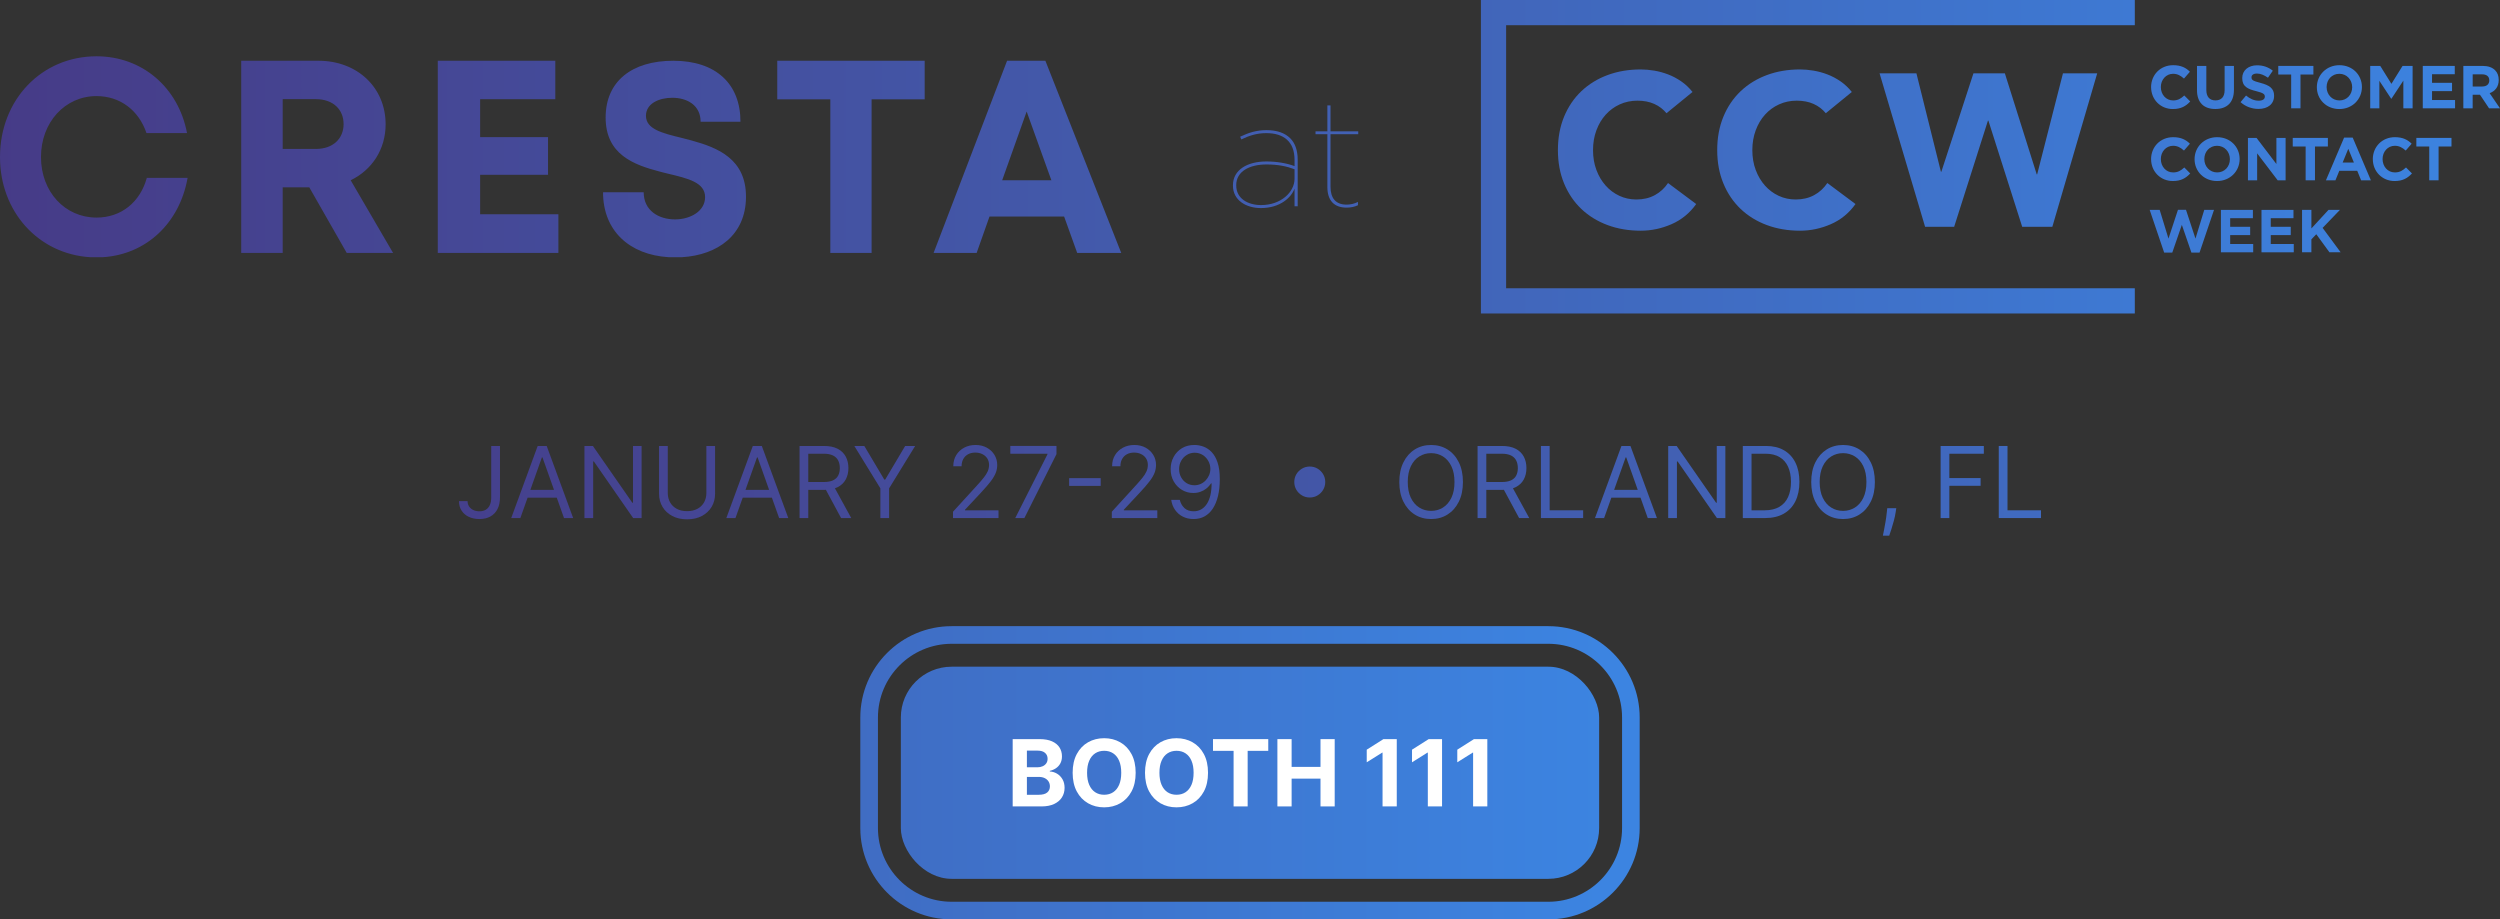 <?xml version="1.0" encoding="UTF-8"?><svg id="Layer_2" xmlns="http://www.w3.org/2000/svg" xmlns:xlink="http://www.w3.org/1999/xlink" viewBox="0 0 283.692 104.328"><rect x="0" y="0" width="283.692" height="104.328" fill="#333333" stroke="none"/><defs><style>.cls-1{fill:url(#linear-gradient-8);}.cls-2{fill:url(#linear-gradient-7);}.cls-3{fill:url(#linear-gradient-5);}.cls-4{fill:url(#linear-gradient-6);}.cls-5{fill:url(#linear-gradient-9);}.cls-6{fill:url(#linear-gradient-4);}.cls-7{fill:url(#linear-gradient-3);}.cls-8{fill:url(#linear-gradient-2);}.cls-9{fill:url(#linear-gradient);}.cls-10{fill:#fff;}.cls-11{fill:url(#linear-gradient-43);}.cls-12{fill:url(#linear-gradient-40);}.cls-13{fill:url(#linear-gradient-41);}.cls-14{fill:url(#linear-gradient-42);}.cls-15{fill:url(#linear-gradient-49);}.cls-16{fill:url(#linear-gradient-48);}.cls-17{fill:url(#linear-gradient-45);}.cls-18{fill:url(#linear-gradient-47);}.cls-19{fill:url(#linear-gradient-44);}.cls-20{fill:url(#linear-gradient-46);}.cls-21{fill:url(#linear-gradient-10);}.cls-22{fill:url(#linear-gradient-11);}.cls-23{fill:url(#linear-gradient-12);}.cls-24{fill:url(#linear-gradient-13);}.cls-25{fill:url(#linear-gradient-19);}.cls-26{fill:url(#linear-gradient-14);}.cls-27{fill:url(#linear-gradient-21);}.cls-28{fill:url(#linear-gradient-20);}.cls-29{fill:url(#linear-gradient-22);}.cls-30{fill:url(#linear-gradient-23);}.cls-31{fill:url(#linear-gradient-28);}.cls-32{fill:url(#linear-gradient-25);}.cls-33{fill:url(#linear-gradient-32);}.cls-34{fill:url(#linear-gradient-31);}.cls-35{fill:url(#linear-gradient-33);}.cls-36{fill:url(#linear-gradient-30);}.cls-37{fill:url(#linear-gradient-15);}.cls-38{fill:url(#linear-gradient-16);}.cls-39{fill:url(#linear-gradient-17);}.cls-40{fill:url(#linear-gradient-18);}.cls-41{fill:url(#linear-gradient-35);}.cls-42{fill:url(#linear-gradient-34);}.cls-43{fill:url(#linear-gradient-36);}.cls-44{fill:url(#linear-gradient-38);}.cls-45{fill:url(#linear-gradient-27);}.cls-46{fill:url(#linear-gradient-26);}.cls-47{fill:url(#linear-gradient-29);}.cls-48{fill:url(#linear-gradient-37);}.cls-49{fill:url(#linear-gradient-39);}.cls-50{fill:url(#linear-gradient-50);}.cls-51{fill:url(#linear-gradient-51);}.cls-52{fill:url(#linear-gradient-24);fill-rule:evenodd;}</style><linearGradient id="linear-gradient" x1="-.811" y1="17.032" x2="283.656" y2="17.032" gradientUnits="userSpaceOnUse"><stop offset="0" stop-color="#463b87"/><stop offset=".42" stop-color="#4358a9"/><stop offset="1" stop-color="#3c84e1"/></linearGradient><linearGradient id="linear-gradient-2" x1="-.811" x2="283.656" xlink:href="#linear-gradient"/><linearGradient id="linear-gradient-3" x1="-.811" y1="17.031" x2="283.656" y2="17.031" xlink:href="#linear-gradient"/><linearGradient id="linear-gradient-4" x1="-.811" y1="17.786" x2="283.656" y2="17.786" xlink:href="#linear-gradient"/><linearGradient id="linear-gradient-5" x1="-.811" y1="9.886" x2="283.656" y2="9.886" xlink:href="#linear-gradient"/><linearGradient id="linear-gradient-6" x1="-.811" y1="9.924" x2="283.656" y2="9.924" xlink:href="#linear-gradient"/><linearGradient id="linear-gradient-7" x1="-.811" y1="9.886" x2="283.656" y2="9.886" xlink:href="#linear-gradient"/><linearGradient id="linear-gradient-8" x1="-.811" y1="9.886" x2="283.656" y2="9.886" xlink:href="#linear-gradient"/><linearGradient id="linear-gradient-9" x1="-.811" y1="9.886" x2="283.656" y2="9.886" xlink:href="#linear-gradient"/><linearGradient id="linear-gradient-10" x1="-.811" y1="9.886" x2="283.656" y2="9.886" xlink:href="#linear-gradient"/><linearGradient id="linear-gradient-11" x1="-.811" y1="9.886" x2="283.656" y2="9.886" xlink:href="#linear-gradient"/><linearGradient id="linear-gradient-12" x1="-.811" y1="9.886" x2="283.656" y2="9.886" xlink:href="#linear-gradient"/><linearGradient id="linear-gradient-13" x1="-.811" y1="18.055" x2="283.656" y2="18.055" xlink:href="#linear-gradient"/><linearGradient id="linear-gradient-14" x1="-.811" y1="18.055" x2="283.656" y2="18.055" xlink:href="#linear-gradient"/><linearGradient id="linear-gradient-15" x1="-.811" y1="18.055" x2="283.656" y2="18.055" xlink:href="#linear-gradient"/><linearGradient id="linear-gradient-16" x1="-.811" y1="18.055" x2="283.656" y2="18.055" xlink:href="#linear-gradient"/><linearGradient id="linear-gradient-17" x1="-.811" y1="18.038" x2="283.656" y2="18.038" xlink:href="#linear-gradient"/><linearGradient id="linear-gradient-18" x1="-.811" y1="18.055" x2="283.656" y2="18.055" xlink:href="#linear-gradient"/><linearGradient id="linear-gradient-19" x1="-.811" y1="18.055" x2="283.656" y2="18.055" xlink:href="#linear-gradient"/><linearGradient id="linear-gradient-20" x1="-.811" y1="26.234" x2="283.656" y2="26.234" xlink:href="#linear-gradient"/><linearGradient id="linear-gradient-21" x1="-.811" y1="26.224" x2="283.656" y2="26.224" xlink:href="#linear-gradient"/><linearGradient id="linear-gradient-22" x1="-.811" y1="26.224" x2="283.656" y2="26.224" xlink:href="#linear-gradient"/><linearGradient id="linear-gradient-23" x1="-.811" y1="26.224" x2="283.656" y2="26.224" xlink:href="#linear-gradient"/><linearGradient id="linear-gradient-24" x1="-.811" y1="17.786" x2="283.656" y2="17.786" xlink:href="#linear-gradient"/><linearGradient id="linear-gradient-25" x1="-.811" y1="19.19" x2="283.656" y2="19.19" xlink:href="#linear-gradient"/><linearGradient id="linear-gradient-26" x1="-.811" y1="17.761" x2="283.656" y2="17.761" xlink:href="#linear-gradient"/><linearGradient id="linear-gradient-27" x1="-91.667" y1="87.692" x2="182.056" y2="87.692" xlink:href="#linear-gradient"/><linearGradient id="linear-gradient-28" x1="-91.667" y1="87.692" x2="182.056" y2="87.692" xlink:href="#linear-gradient"/><linearGradient id="linear-gradient-29" x1="30.958" y1="54.753" x2="332.798" y2="54.753" xlink:href="#linear-gradient"/><linearGradient id="linear-gradient-30" x1="30.958" y1="54.697" x2="332.798" y2="54.697" xlink:href="#linear-gradient"/><linearGradient id="linear-gradient-31" x1="30.958" y1="54.697" x2="332.798" y2="54.697" xlink:href="#linear-gradient"/><linearGradient id="linear-gradient-32" x1="30.958" y1="54.769" x2="332.798" y2="54.769" xlink:href="#linear-gradient"/><linearGradient id="linear-gradient-33" x1="30.958" y1="54.697" x2="332.798" y2="54.697" xlink:href="#linear-gradient"/><linearGradient id="linear-gradient-34" x1="30.958" y1="54.697" x2="332.798" y2="54.697" xlink:href="#linear-gradient"/><linearGradient id="linear-gradient-35" x1="30.958" y1="54.697" x2="332.798" y2="54.697" xlink:href="#linear-gradient"/><linearGradient id="linear-gradient-36" x1="30.958" y1="54.641" x2="332.798" y2="54.641" xlink:href="#linear-gradient"/><linearGradient id="linear-gradient-37" x1="30.958" y1="54.697" x2="332.798" y2="54.697" xlink:href="#linear-gradient"/><linearGradient id="linear-gradient-38" x1="30.958" y1="54.697" x2="332.798" y2="54.697" xlink:href="#linear-gradient"/><linearGradient id="linear-gradient-39" x1="30.958" y1="54.641" x2="332.798" y2="54.641" xlink:href="#linear-gradient"/><linearGradient id="linear-gradient-40" x1="30.958" y1="54.697" x2="332.798" y2="54.697" xlink:href="#linear-gradient"/><linearGradient id="linear-gradient-41" x1="30.958" y1="54.697" x2="332.798" y2="54.697" xlink:href="#linear-gradient"/><linearGradient id="linear-gradient-42" x1="30.958" y1="54.697" x2="332.798" y2="54.697" xlink:href="#linear-gradient"/><linearGradient id="linear-gradient-43" x1="30.958" y1="54.697" x2="332.798" y2="54.697" xlink:href="#linear-gradient"/><linearGradient id="linear-gradient-44" x1="30.958" y1="54.697" x2="332.798" y2="54.697" xlink:href="#linear-gradient"/><linearGradient id="linear-gradient-45" x1="30.958" y1="54.697" x2="332.798" y2="54.697" xlink:href="#linear-gradient"/><linearGradient id="linear-gradient-46" x1="30.958" y1="54.697" x2="332.798" y2="54.697" xlink:href="#linear-gradient"/><linearGradient id="linear-gradient-47" x1="30.958" y1="54.697" x2="332.798" y2="54.697" xlink:href="#linear-gradient"/><linearGradient id="linear-gradient-48" x1="30.958" y1="54.697" x2="332.798" y2="54.697" xlink:href="#linear-gradient"/><linearGradient id="linear-gradient-49" x1="30.958" y1="59.227" x2="332.798" y2="59.227" xlink:href="#linear-gradient"/><linearGradient id="linear-gradient-50" x1="30.958" y1="54.697" x2="332.798" y2="54.697" xlink:href="#linear-gradient"/><linearGradient id="linear-gradient-51" x1="30.958" y1="54.697" x2="332.798" y2="54.697" xlink:href="#linear-gradient"/></defs><g id="Layer_1-2"><path class="cls-9" d="M189.11,12.85c-.378-.459-.84-.812-1.39-1.058-.549-.245-1.184-.369-1.906-.369s-1.39.14-2.005.419c-.615.278-1.148.668-1.599,1.168-.451.501-.804,1.095-1.057,1.783-.254.689-.381,1.435-.381,2.238,0,.82.127,1.57.381,2.251.254.68.602,1.271,1.045,1.77.442.5.963.889,1.562,1.168.598.279,1.242.418,1.931.418.787,0,1.484-.164,2.091-.493.607-.327,1.106-.786,1.501-1.376l3.197,2.385c-.738,1.033-1.672,1.796-2.804,2.288-1.131.492-2.296.738-3.493.738-1.361,0-2.615-.213-3.763-.639-1.148-.427-2.14-1.037-2.976-1.833-.836-.795-1.489-1.759-1.956-2.891-.467-1.131-.701-2.394-.701-3.787s.234-2.656.701-3.788c.467-1.131,1.119-2.094,1.956-2.89s1.828-1.406,2.976-1.833c1.148-.426,2.402-.639,3.763-.639.493,0,1.004.046,1.537.135.534.09,1.058.234,1.574.431.517.197,1.012.46,1.489.787.475.328.901.73,1.279,1.205l-2.952,2.411Z"/><path class="cls-8" d="M207.188,12.85c-.378-.459-.84-.812-1.39-1.058-.549-.245-1.184-.369-1.906-.369s-1.39.14-2.005.419c-.615.278-1.148.668-1.599,1.168-.451.501-.804,1.095-1.057,1.783-.254.689-.381,1.435-.381,2.238,0,.82.127,1.57.381,2.251.254.68.602,1.271,1.045,1.77.442.5.963.889,1.562,1.168.598.279,1.242.418,1.931.418.787,0,1.484-.164,2.091-.493.607-.327,1.106-.786,1.501-1.376l3.197,2.385c-.738,1.033-1.672,1.796-2.804,2.288-1.131.492-2.296.738-3.493.738-1.361,0-2.615-.213-3.763-.639-1.148-.427-2.14-1.037-2.976-1.833-.836-.795-1.489-1.759-1.956-2.891-.467-1.131-.701-2.394-.701-3.787s.234-2.656.701-3.788c.467-1.131,1.119-2.094,1.956-2.89s1.828-1.406,2.976-1.833c1.148-.426,2.402-.639,3.763-.639.493,0,1.004.046,1.537.135.533.09,1.058.234,1.574.431.517.197,1.012.46,1.489.787.475.328.901.73,1.279,1.205l-2.952,2.411Z"/><polygon class="cls-7" points="213.288 8.324 217.47 8.324 220.249 19.491 220.298 19.491 223.939 8.324 227.505 8.324 231.121 19.787 231.17 19.787 234.097 8.324 237.983 8.324 232.892 25.739 229.473 25.739 225.635 13.687 225.586 13.687 221.75 25.739 218.454 25.739 213.288 8.324"/><polygon class="cls-6" points="242.251 32.712 170.91 32.712 170.91 2.86 242.251 2.86 242.251 0 168.05 0 168.05 35.573 242.251 35.573 242.251 32.712"/><path class="cls-3" d="M244.098,9.9v-.014c0-1.368,1.031-2.488,2.509-2.488.9,0,1.457.302,1.897.742l-.673.777c-.378-.337-.742-.543-1.23-.543-.811,0-1.395.674-1.395,1.498v.014c0,.825.57,1.512,1.395,1.512.55,0,.887-.213,1.265-.564l.674.68c-.495.529-1.038.859-1.973.859-1.416,0-2.467-1.093-2.467-2.474Z"/><path class="cls-4" d="M249.308,10.23v-2.749h1.058v2.722c0,.79.385,1.189,1.038,1.189s1.038-.385,1.038-1.155v-2.756h1.058v2.715c0,1.457-.818,2.172-2.11,2.172s-2.083-.715-2.083-2.138Z"/><path class="cls-2" d="M254.249,11.591l.625-.749c.44.357.887.584,1.437.584.44,0,.694-.172.694-.454v-.014c0-.268-.165-.412-.969-.612-.976-.241-1.595-.522-1.595-1.471v-.014c0-.873.694-1.45,1.684-1.45.708,0,1.292.22,1.787.612l-.55.797c-.433-.296-.839-.474-1.251-.474s-.619.179-.619.419v.014c0,.323.206.412,1.038.632.976.261,1.526.605,1.526,1.443v.014c0,.955-.728,1.492-1.766,1.492-.735,0-1.464-.247-2.041-.77Z"/><path class="cls-1" d="M259.995,8.456h-1.464v-.976h3.986v.976h-1.464v3.835h-1.058v-3.835Z"/><path class="cls-5" d="M262.909,9.9v-.014c0-1.368,1.079-2.488,2.564-2.488s2.55,1.107,2.55,2.474v.014c0,1.368-1.079,2.488-2.564,2.488s-2.55-1.107-2.55-2.474ZM266.916,9.9v-.014c0-.825-.605-1.512-1.457-1.512s-1.443.674-1.443,1.498v.014c0,.825.605,1.512,1.457,1.512s1.444-.674,1.444-1.498Z"/><path class="cls-21" d="M268.963,7.48h1.141l1.265,2.034,1.265-2.034h1.141v4.811h-1.051v-3.141l-1.354,2.055h-.027l-1.34-2.034v3.12h-1.038v-4.811Z"/><path class="cls-22" d="M274.929,7.48h3.629v.942h-2.578v.976h2.268v.942h-2.268v1.01h2.612v.942h-3.663v-4.811Z"/><path class="cls-23" d="M279.533,7.48h2.199c.612,0,1.079.165,1.402.488.275.275.412.639.412,1.1v.014c0,.777-.419,1.265-1.031,1.492l1.175,1.718h-1.237l-1.031-1.54h-.832v1.54h-1.058v-4.811ZM281.664,9.817c.522,0,.811-.268.811-.681v-.014c0-.461-.309-.687-.832-.687h-1.051v1.382h1.072Z"/><path class="cls-24" d="M244.098,18.069v-.014c0-1.368,1.031-2.488,2.509-2.488.9,0,1.457.302,1.897.742l-.673.777c-.378-.337-.742-.543-1.23-.543-.811,0-1.395.674-1.395,1.498v.014c0,.825.57,1.512,1.395,1.512.55,0,.887-.213,1.265-.564l.674.68c-.495.529-1.038.859-1.973.859-1.416,0-2.467-1.093-2.467-2.474Z"/><path class="cls-26" d="M249.033,18.069v-.014c0-1.368,1.079-2.488,2.564-2.488s2.55,1.107,2.55,2.474v.014c0,1.368-1.079,2.488-2.564,2.488s-2.55-1.107-2.55-2.474ZM253.04,18.069v-.014c0-.825-.605-1.512-1.457-1.512s-1.443.674-1.443,1.498v.014c0,.825.605,1.512,1.457,1.512s1.444-.674,1.444-1.498Z"/><path class="cls-37" d="M255.088,15.649h.976l2.254,2.962v-2.962h1.045v4.811h-.9l-2.33-3.059v3.059h-1.044v-4.811Z"/><path class="cls-38" d="M261.637,16.625h-1.464v-.976h3.986v.976h-1.464v3.835h-1.058v-3.835Z"/><path class="cls-39" d="M266.001,15.615h.976l2.062,4.846h-1.107l-.44-1.079h-2.034l-.44,1.079h-1.079l2.062-4.846ZM267.115,18.447l-.639-1.56-.639,1.56h1.279Z"/><path class="cls-40" d="M269.259,18.069v-.014c0-1.368,1.031-2.488,2.509-2.488.9,0,1.457.302,1.897.742l-.673.777c-.378-.337-.742-.543-1.23-.543-.811,0-1.395.674-1.395,1.498v.014c0,.825.57,1.512,1.395,1.512.55,0,.887-.213,1.265-.564l.674.68c-.495.529-1.038.859-1.973.859-1.416,0-2.467-1.093-2.467-2.474Z"/><path class="cls-25" d="M275.664,16.625h-1.464v-.976h3.986v.976h-1.464v3.835h-1.058v-3.835Z"/><path class="cls-28" d="M243.94,23.818h1.134l.997,3.258,1.079-3.272h.907l1.079,3.272.997-3.258h1.107l-1.643,4.846h-.921l-1.086-3.148-1.086,3.148h-.921l-1.643-4.846Z"/><path class="cls-27" d="M252.022,23.818h3.629v.942h-2.578v.976h2.268v.942h-2.268v1.01h2.612v.942h-3.663v-4.811Z"/><path class="cls-29" d="M256.627,23.818h3.629v.942h-2.578v.976h2.268v.942h-2.268v1.01h2.612v.942h-3.663v-4.811Z"/><path class="cls-30" d="M261.232,23.818h1.058v2.103l1.938-2.103h1.299l-1.966,2.041,2.048,2.77h-1.272l-1.492-2.048-.557.577v1.471h-1.058v-4.811Z"/><g id="b"><path id="c" class="cls-52" d="M10.956,6.387c5.164,0,9.282,3.524,10.268,8.715h-4.603c-.868-2.582-2.99-4.198-5.665-4.198-3.59,0-6.305,2.984-6.305,6.919s2.715,6.868,6.305,6.868c2.791,0,4.942-1.738,5.706-4.509h4.627c-.916,5.161-4.707,8.69-9.616,9.004h-1.451c-5.864-.37-10.223-5.157-10.223-11.362C0,11.311,4.725,6.387,10.956,6.387ZM76.399,6.894c4.862,0,7.626,2.637,7.626,6.917h-4.523c0-1.85-1.502-2.717-3.215-2.717-1.482,0-2.986.639-2.986,2.044,0,1.513,1.839,1.971,4.078,2.515.305.079.618.159.934.244l.211.057c2.962.815,6.128,2.106,6.128,6.362,0,4.37-3.228,6.623-7.263,6.87h-1.51c-4.444-.274-7.448-2.992-7.448-7.367h4.613c0,2.076,1.689,3.078,3.559,3.078,1.722,0,3.408-.924,3.408-2.526,0-1.666-1.929-2.122-4.224-2.666-.069-.017-.137-.035-.207-.052l-.208-.052-.21-.053c-.035-.009-.07-.018-.105-.027l-.211-.055c-2.962-.777-6.121-1.948-6.121-6.129,0-4.122,2.987-6.443,7.673-6.443h0ZM36.153,6.894c4.357,0,7.606,3.009,7.606,7.214,0,2.852-1.558,5.184-3.965,6.348l4.812,8.246h-5.259l-4.25-7.444h-3.018v7.444h-4.707V6.894h8.781ZM63.014,6.894v4.359h-8.531v4.308h7.706v4.272h-7.706v4.48h8.88v4.389h-13.686V6.894h13.338ZM104.929,6.894v4.379h-6.022v17.429h-4.685V11.273h-6.022v-4.379h16.728ZM118.626,6.894l8.607,21.808h-4.996l-1.485-4.134h-8.465l-1.46,4.134h-4.885l8.338-21.808h4.345ZM116.501,12.657l-2.777,7.798h5.582l-2.804-7.798ZM35.845,11.252h-3.765v5.648h3.765c1.971,0,3.145-1.187,3.145-2.823s-1.175-2.825-3.145-2.825Z"/></g><path class="cls-32" d="M139.91,21.061v-.034c0-1.786,1.684-2.705,3.793-2.705,1.208,0,2.33.204,3.198.527v-.714c0-2.058-1.225-3.028-3.215-3.028-1.072,0-1.939.289-2.824.714l-.136-.306c.953-.459,1.871-.748,2.977-.748,1.191,0,2.092.306,2.721.935.527.527.834,1.344.834,2.415v5.29h-.357v-2.007c-.357,1.004-1.633,2.211-3.81,2.211-1.667,0-3.181-.868-3.181-2.551ZM146.9,20.295v-1.089c-.902-.34-1.888-.544-3.181-.544-1.922,0-3.436.782-3.436,2.347v.034c0,1.497,1.327,2.228,2.824,2.228,2.262,0,3.793-1.48,3.793-2.977Z"/><path class="cls-46" d="M150.626,21.231v-6.004h-1.344v-.323h1.344v-2.943h.357v2.943h3.147v.323h-3.147v5.97c0,1.293.595,2.024,1.82,2.024.459,0,.885-.102,1.293-.306v.374c-.391.187-.833.272-1.293.272-1.429,0-2.177-.833-2.177-2.33Z"/><path class="cls-45" d="M175.703,104.328h-67.714c-5.714,0-10.363-4.649-10.363-10.363v-12.546c0-5.715,4.649-10.364,10.363-10.364h67.714c5.714,0,10.363,4.649,10.363,10.364v12.546c0,5.714-4.649,10.363-10.363,10.363ZM107.989,73.055c-4.611,0-8.363,3.752-8.363,8.364v12.546c0,4.611,3.752,8.363,8.363,8.363h67.714c4.611,0,8.363-3.752,8.363-8.363v-12.546c0-4.612-3.752-8.364-8.363-8.364h-67.714Z"/><rect class="cls-31" x="102.225" y="75.655" width="79.241" height="24.073" rx="5.764" ry="5.764"/><path class="cls-10" d="M114.915,91.51v-7.637h3.058c.562,0,1.03.084,1.405.25.375.167.657.397.847.691.188.295.283.634.283,1.017,0,.298-.06.56-.179.785-.12.225-.283.408-.49.552-.208.143-.444.244-.711.304v.074c.291.013.563.095.818.246.255.152.462.364.621.636.159.272.238.597.238.972,0,.405-.1.767-.3,1.083-.2.317-.495.567-.886.751-.39.185-.871.276-1.442.276h-3.263ZM116.53,87.07h1.197c.221,0,.418-.04.591-.118s.31-.189.41-.333c.101-.145.15-.317.15-.519,0-.276-.098-.499-.292-.668-.195-.169-.472-.253-.83-.253h-1.227v1.891ZM116.53,90.19h1.316c.449,0,.777-.086.984-.259.206-.173.31-.403.31-.691,0-.212-.052-.398-.153-.56-.102-.161-.247-.288-.435-.38-.188-.093-.41-.139-.669-.139h-1.354v2.028Z"/><path class="cls-10" d="M128.871,87.692c0,.833-.157,1.541-.472,2.126-.314.584-.741,1.029-1.282,1.336-.541.308-1.147.461-1.821.461-.679,0-1.288-.154-1.827-.463-.539-.308-.966-.754-1.279-1.338-.312-.584-.47-1.292-.47-2.122s.157-1.541.47-2.125c.313-.584.74-1.03,1.279-1.337s1.148-.461,1.827-.461c.674,0,1.28.154,1.821.461s.968.753,1.282,1.337.472,1.292.472,2.125ZM127.235,87.692c0-.539-.08-.994-.24-1.364-.16-.371-.386-.651-.677-.843s-.632-.287-1.021-.287-.731.096-1.021.287c-.291.191-.517.472-.677.843-.161.37-.241.825-.241,1.364s.08.994.241,1.365c.16.37.386.651.677.843.29.191.631.287,1.021.287s.73-.096,1.021-.287.517-.473.677-.843c.16-.371.24-.825.24-1.365Z"/><path class="cls-10" d="M137.082,87.692c0,.833-.157,1.541-.472,2.126-.314.584-.741,1.029-1.282,1.336-.541.308-1.147.461-1.821.461-.679,0-1.288-.154-1.827-.463-.539-.308-.966-.754-1.279-1.338-.312-.584-.47-1.292-.47-2.122s.157-1.541.47-2.125c.313-.584.74-1.03,1.279-1.337s1.148-.461,1.827-.461c.674,0,1.28.154,1.821.461s.968.753,1.282,1.337.472,1.292.472,2.125ZM135.446,87.692c0-.539-.08-.994-.24-1.364-.16-.371-.386-.651-.677-.843s-.632-.287-1.021-.287-.731.096-1.021.287c-.291.191-.517.472-.677.843-.161.37-.241.825-.241,1.364s.08.994.241,1.365c.16.37.386.651.677.843.29.191.631.287,1.021.287s.73-.096,1.021-.287.517-.473.677-.843c.16-.371.24-.825.24-1.365Z"/><path class="cls-10" d="M137.647,85.204v-1.331h6.271v1.331h-2.338v6.306h-1.596v-6.306h-2.338Z"/><path class="cls-10" d="M144.955,91.51v-7.637h1.614v3.151h3.277v-3.151h1.611v7.637h-1.611v-3.154h-3.277v3.154h-1.614Z"/><path class="cls-10" d="M158.501,83.873v7.637h-1.614v-6.104h-.045l-1.749,1.096v-1.432l1.891-1.197h1.518Z"/><path class="cls-10" d="M163.639,83.873v7.637h-1.614v-6.104h-.045l-1.749,1.096v-1.432l1.891-1.197h1.518Z"/><path class="cls-10" d="M168.777,83.873v7.637h-1.614v-6.104h-.045l-1.749,1.096v-1.432l1.891-1.197h1.518Z"/><path class="cls-47" d="M55.743,50.607h.992v5.847c0,.522-.096.965-.289,1.331-.191.364-.462.641-.81.831-.349.189-.762.283-1.234.283-.448,0-.845-.082-1.195-.246-.349-.163-.623-.397-.822-.701-.201-.303-.3-.664-.3-1.083h.974c0,.232.059.434.174.606.117.172.276.305.478.401.202.096.432.144.691.144.285,0,.527-.06.726-.18.201-.119.353-.296.458-.529.105-.233.157-.519.157-.857v-5.847Z"/><path class="cls-36" d="M59.051,58.787h-1.039l3.003-8.18h1.023l3.003,8.18h-1.039l-2.444-6.886h-.065l-2.444,6.886ZM59.434,55.592h4.186v.879h-4.186v-.879Z"/><path class="cls-34" d="M72.806,50.607v8.18h-.958l-4.458-6.423h-.079v6.423h-.991v-8.18h.959l4.473,6.438h.079v-6.438h.975Z"/><path class="cls-33" d="M80.155,50.607h.991v5.416c0,.559-.132,1.058-.393,1.496-.263.437-.632.782-1.109,1.035-.477.251-1.036.377-1.678.377s-1.201-.126-1.677-.377c-.476-.252-.846-.597-1.108-1.035-.263-.438-.393-.937-.393-1.496v-5.416h.99v5.336c0,.4.088.754.264,1.065s.427.553.753.731c.326.177.718.266,1.172.266s.847-.089,1.175-.266c.327-.178.578-.421.753-.731s.262-.665.262-1.065v-5.336Z"/><path class="cls-35" d="M83.461,58.787h-1.038l3.003-8.18h1.022l3.004,8.18h-1.039l-2.445-6.886h-.063l-2.446,6.886ZM83.845,55.592h4.185v.879h-4.185v-.879Z"/><path class="cls-42" d="M90.731,58.787v-8.18h2.764c.639,0,1.163.109,1.573.326.41.217.713.514.911.892.198.378.296.808.296,1.29s-.098.909-.296,1.282c-.198.372-.499.665-.907.877-.407.211-.928.317-1.561.317h-2.237v-.894h2.205c.436,0,.789-.064,1.055-.191.268-.128.462-.31.584-.545.121-.236.182-.518.182-.845s-.061-.614-.184-.859c-.122-.245-.318-.434-.587-.569-.269-.134-.624-.202-1.066-.202h-1.742v7.301h-.991ZM94.581,55.113l2.014,3.675h-1.15l-1.981-3.675h1.117Z"/><path class="cls-41" d="M96.946,50.607h1.135l2.268,3.819h.096l2.268-3.819h1.134l-2.954,4.809v3.371h-.992v-3.371l-2.955-4.809Z"/><path class="cls-43" d="M108.145,58.787v-.719l2.7-2.956c.317-.346.577-.648.782-.905.205-.256.358-.499.458-.726.099-.228.15-.468.15-.718,0-.288-.069-.537-.206-.747s-.324-.372-.561-.487c-.237-.114-.504-.172-.799-.172-.314,0-.588.065-.82.194-.234.13-.413.31-.54.542-.127.231-.19.503-.19.815h-.941c0-.48.11-.901.331-1.263.222-.362.523-.644.905-.846.382-.203.812-.304,1.288-.304.48,0,.905.101,1.274.304.37.202.661.475.871.818.21.344.315.726.315,1.146,0,.301-.053.594-.161.881s-.295.605-.559.955c-.266.349-.632.776-1.1,1.279l-1.838,1.966v.064h3.802v.879h-5.16Z"/><path class="cls-48" d="M115.207,58.787l3.658-7.238v-.064h-4.218v-.879h5.24v.927l-3.642,7.253h-1.038Z"/><path class="cls-44" d="M124.904,54.258v.879h-3.58v-.879h3.58Z"/><path class="cls-49" d="M126.165,58.787v-.719l2.701-2.956c.316-.346.577-.648.782-.905.205-.256.358-.499.457-.726.099-.228.15-.468.15-.718,0-.288-.069-.537-.205-.747-.138-.21-.324-.372-.562-.487-.237-.114-.503-.172-.798-.172-.315,0-.588.065-.821.194-.233.13-.413.31-.539.542-.128.231-.19.503-.19.815h-.942c0-.48.11-.901.332-1.263.221-.362.523-.644.904-.846.383-.203.812-.304,1.289-.304s.904.101,1.274.304c.37.202.661.475.87.818.211.344.316.726.316,1.146,0,.301-.054.594-.161.881-.109.287-.295.605-.56.955-.265.349-.632.776-1.1,1.279l-1.838,1.966v.064h3.803v.879h-5.161Z"/><path class="cls-12" d="M135.575,50.495c.335.003.672.067,1.006.192.336.124.642.332.918.62.277.29.5.683.667,1.181s.251,1.122.251,1.872c0,.727-.068,1.372-.205,1.935-.138.564-.335,1.038-.592,1.425-.256.386-.568.679-.933.879-.366.199-.78.299-1.241.299s-.866-.091-1.224-.274c-.359-.182-.652-.436-.879-.763-.228-.326-.374-.705-.437-1.136h.974c.088.376.263.685.525.929.263.243.61.365,1.041.365.631,0,1.13-.276,1.496-.826.366-.551.548-1.331.548-2.337h-.063c-.15.224-.326.416-.531.58-.205.162-.433.287-.683.374-.25.088-.517.132-.799.132-.469,0-.899-.116-1.288-.349-.39-.232-.702-.553-.935-.962-.232-.409-.349-.877-.349-1.404,0-.5.113-.959.338-1.376.225-.417.542-.749.951-.997.408-.248.889-.367,1.444-.36ZM135.575,51.374c-.336,0-.637.084-.905.25-.267.166-.479.39-.635.672-.156.28-.234.591-.234.932s.075.651.226.929.358.499.619.663c.263.163.561.245.898.245.252,0,.487-.049.706-.15.219-.099.409-.236.573-.411s.292-.372.386-.595c.092-.222.139-.455.139-.697,0-.32-.076-.619-.229-.899-.154-.28-.364-.506-.632-.679-.268-.174-.571-.26-.912-.26Z"/><path class="cls-13" d="M148.628,56.455c-.322,0-.617-.079-.883-.237-.267-.158-.479-.37-.638-.637-.158-.267-.236-.561-.236-.883,0-.324.078-.619.236-.885.159-.265.371-.476.638-.635.266-.158.561-.237.883-.237.324,0,.619.079.884.237.265.159.477.37.635.635.159.266.238.561.238.885,0,.322-.079.616-.238.883-.158.267-.37.479-.635.637s-.56.237-.884.237Z"/><path class="cls-14" d="M166.009,54.697c0,.863-.155,1.609-.467,2.236-.312.629-.74,1.113-1.282,1.454-.544.341-1.163.512-1.862.512s-1.318-.171-1.86-.512c-.544-.341-.971-.825-1.282-1.454-.312-.628-.468-1.373-.468-2.236s.156-1.608.468-2.236.739-1.113,1.282-1.454c.542-.341,1.163-.512,1.86-.512s1.318.171,1.862.512c.543.341.971.825,1.282,1.454s.467,1.373.467,2.236ZM165.051,54.697c0-.708-.118-1.305-.354-1.793-.236-.487-.554-.857-.954-1.107-.402-.25-.849-.376-1.345-.376s-.942.126-1.343.376c-.402.25-.72.619-.955,1.107s-.353,1.085-.353,1.793.117,1.307.353,1.794c.235.486.553.856.955,1.106.401.25.848.376,1.343.376s.944-.126,1.345-.376c.4-.25.718-.619.954-1.106.235-.487.354-1.086.354-1.794Z"/><path class="cls-11" d="M167.67,58.787v-8.18h2.764c.64,0,1.164.109,1.574.326.41.217.713.514.911.892.197.378.295.808.295,1.29s-.098.909-.295,1.282c-.198.372-.5.665-.907.877s-.928.317-1.562.317h-2.236v-.894h2.205c.436,0,.789-.064,1.055-.191.268-.128.462-.31.583-.545.121-.236.182-.518.182-.845s-.061-.614-.183-.859-.319-.434-.587-.569c-.27-.134-.626-.202-1.067-.202h-1.741v7.301h-.992ZM171.521,55.113l2.014,3.675h-1.151l-1.981-3.675h1.118Z"/><path class="cls-19" d="M174.859,58.787v-8.18h.991v7.301h3.801v.879h-4.792Z"/><path class="cls-17" d="M182.032,58.787h-1.038l3.002-8.18h1.023l3.004,8.18h-1.04l-2.444-6.886h-.064l-2.445,6.886ZM182.415,55.592h4.186v.879h-4.186v-.879Z"/><path class="cls-20" d="M195.788,50.607v8.18h-.958l-4.458-6.423h-.079v6.423h-.99v-8.18h.958l4.473,6.438h.079v-6.438h.975Z"/><path class="cls-18" d="M200.293,58.787h-2.524v-8.18h2.636c.793,0,1.473.163,2.037.49.565.326.997.794,1.298,1.402.301.609.452,1.336.452,2.183s-.153,1.585-.456,2.199-.745,1.085-1.326,1.413c-.58.33-1.286.494-2.116.494ZM198.76,57.909h1.47c.676,0,1.236-.131,1.682-.391.444-.262.776-.633.994-1.114.219-.482.327-1.057.327-1.722,0-.66-.108-1.229-.323-1.707s-.538-.846-.967-1.103c-.429-.257-.962-.386-1.601-.386h-1.582v6.423Z"/><path class="cls-16" d="M212.755,54.697c0,.863-.156,1.609-.468,2.236-.312.629-.74,1.113-1.281,1.454-.544.341-1.164.512-1.862.512s-1.318-.171-1.861-.512-.971-.825-1.282-1.454c-.311-.628-.468-1.373-.468-2.236s.157-1.608.468-2.236c.312-.629.74-1.113,1.282-1.454s1.163-.512,1.861-.512,1.318.171,1.862.512c.542.341.97.825,1.281,1.454s.468,1.373.468,2.236ZM211.796,54.697c0-.708-.119-1.305-.354-1.793-.236-.487-.554-.857-.955-1.107s-.848-.376-1.344-.376-.944.126-1.343.376c-.402.25-.72.619-.956,1.107-.234.487-.353,1.085-.353,1.793s.118,1.307.353,1.794c.236.486.554.856.956,1.106.4.25.847.376,1.343.376s.944-.126,1.344-.376.719-.619.955-1.106c.234-.487.354-1.086.354-1.794Z"/><path class="cls-15" d="M215.182,57.669l-.064.431c-.045.303-.113.629-.205.975s-.188.673-.287.978c-.098.306-.18.55-.243.731h-.72c.036-.171.079-.395.136-.675s.113-.592.169-.937c.058-.344.105-.697.142-1.055l.048-.448h1.022Z"/><path class="cls-50" d="M220.215,58.787v-8.18h4.904v.879h-3.913v2.765h3.547v.879h-3.547v3.658h-.991Z"/><path class="cls-51" d="M226.813,58.787v-8.18h.991v7.301h3.802v.879h-4.793Z"/></g></svg>